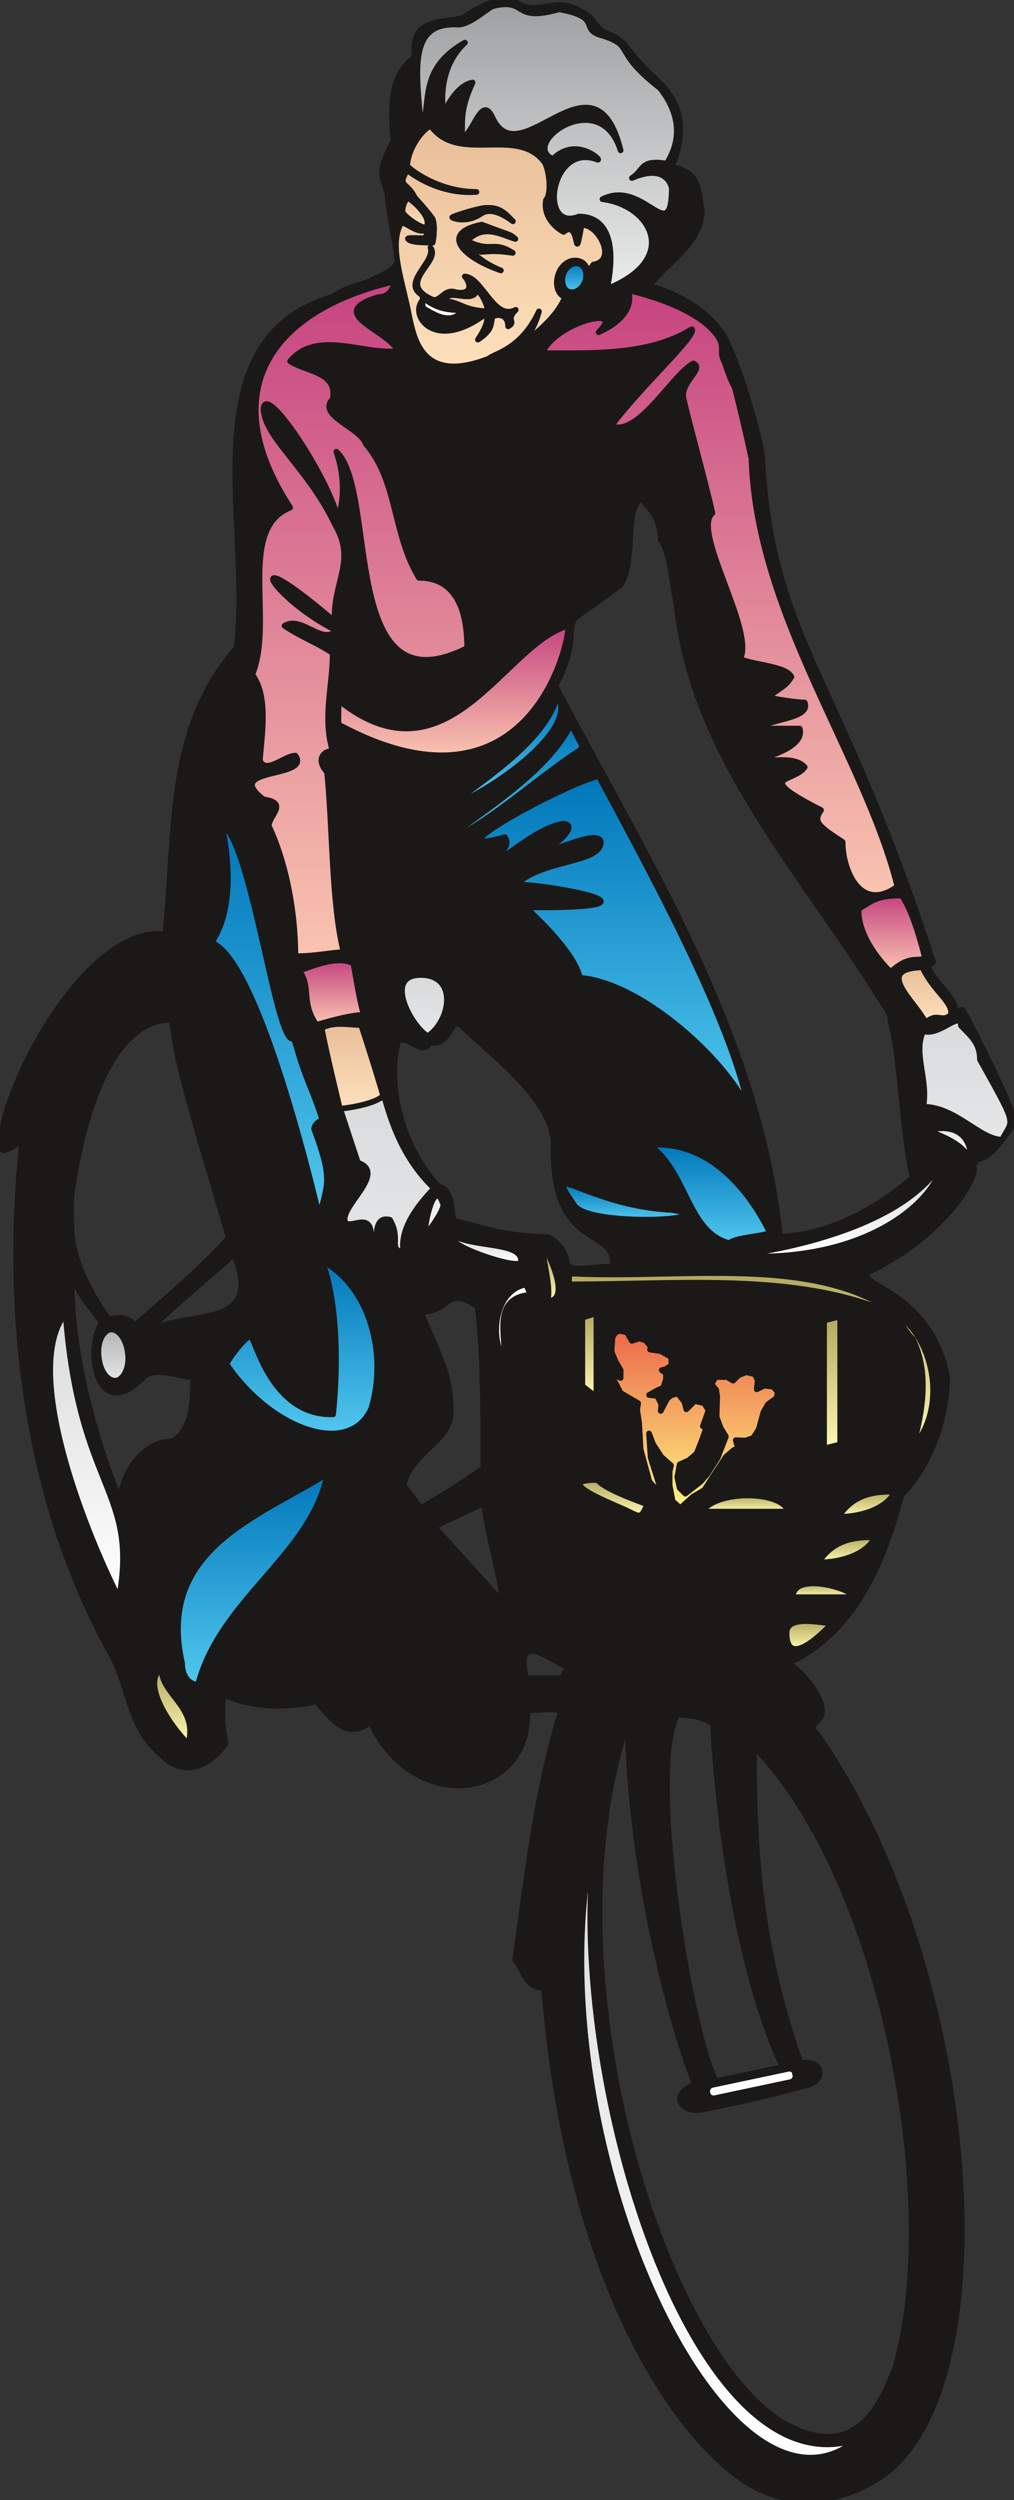 <svg xmlns="http://www.w3.org/2000/svg" xml:space="preserve" width="50.29mm" height="468.208" fill-rule="evenodd" stroke-linejoin="round" stroke-width="28.222" preserveAspectRatio="xMidYMid" version="1.2" viewBox="0 0 5029 12388"><rect x="0" y="0" width="5029" height="12388" fill="#333333" stroke="none"/><defs class="ClipPathGroup"><clipPath id="a" clipPathUnits="userSpaceOnUse"><path d="M0 0h5029v12388H0z"/></clipPath></defs><g class="SlideGroup"><g class="Slide" clip-path="url(#a)"><g class="Page"><g class="com.sun.star.drawing.ClosedBezierShape"><path fill="none" d="M-1-3h5033v12394H-1z" class="BoundingBox"/><defs><linearGradient id="b" x1="2515" x2="2515" y1="12388" y2="-3" gradientUnits="userSpaceOnUse"><stop offset="0" style="stop-color:#1b1918"/><stop offset="1" style="stop-color:#1b1918"/></linearGradient></defs><path d="m1119 8639-6-37-5-35-3-33-2-32v-29l1-27 2-26 3-23 31 13 32 11 32 9 32 8 64 10 62 4 59-1 56-5 49-7 43-9 33 39 32 35 16 15 16 13 15 12 16 9 16 7 16 5 8 2h26l9-2 9-2 18-7 19-10 20-14 43 80 50 68 57 56 60 44 64 33 66 22 33 6 33 4 33 1 32-1 32-5 31-6 29-10 29-12 27-15 26-17 24-20 22-22 20-25 18-27 15-30 13-32 10-34 7-37 4-39v-41l24 1h20l33-3 18-1 19-1 24 1 30 3-37 128-32 128-55 269-105 713 7 9 7 9 12 22 11 22 13 22 7 11 8 10 9 9 11 8 12 7 13 5 16 4 17 2 64 521 96 453 119 387 136 326 72 140 73 126 73 112 73 98 71 85 69 72 65 59 61 47 37 24 38 22 39 19 40 16 42 13 43 9 44 6 45 3 46-1 46-5 48-9 48-14 49-17 49-23 50-26 50-32 58-50 53-59 49-67 43-75 73-172 54-199 36-221 18-240v-255l-16-266-34-273-49-277-66-276-81-272-96-265-111-252-126-237-140-218-9-9-4-4-2-3-1-2-1-1-1-2v-2l-1-1v-2l1-2v-2l1-2 1-2 2-4 4-6 4-5 29-33 2-8 2-7 1-8v-9l-2-17-5-18-7-18-8-19-11-19-12-18-27-37-31-34-31-30-31-24 62-33 58-37 53-41 49-45 45-48 41-52 37-53 34-56 60-116 48-119 40-119 32-114 25-26 23-28 23-31 21-32 39-69 32-75 27-79 20-81 12-82 3-41 1-41-18-75-25-67-29-58-33-52-35-44-37-38-38-32-36-28-119-75-17-13-6-6-4-6-2-3v-3l-1-3 1-3 1-3 1-3 5-6 67-34 63-37 59-38 54-40 49-40 45-41 40-40 35-40 31-38 26-36 21-33 16-31 11-27 6-22 2-10v-8l-1-7-1-3-2-3 8-12 7-9 3-3 3-3 3-2 4-2 30-13 10-6 12-8 14-13 16-16 40-49 53-75 1-3v-3l-1-7-5-20-22-60-74-166-140-279h-4l-1-1-1-1-1-1v-2l-1-1-4-14v-2l-1-1h-1v-1h-3l-1 1-2 1-1 1-2 2-5 6-13 20-10-46-2-4-2-5-2-5-3-6-8-14-13-19-78-96-8-12-7-11-4-11-2-5-1-5v-4l1-4 1-4 2-4 3-3 4-3 4-3 6-2-170-489-155-388-257-576-99-237-79-237-31-125-25-135-32-309-2-20-4-28-18-78-57-202-35-105-36-94-18-39-16-34-16-25-7-10-7-7-15-20-17-19-18-18-20-18-43-32-46-30-48-25-48-22-47-17-44-13 174-179 19-22 17-22 15-23 12-24 11-24 8-26 4-27 2-29-12-79-4-17-4-16-6-15-6-14-8-13-9-11-11-11-13-10-16-8-17-8-21-6-23-5 17-41 13-42 9-42 3-21 1-20 1-21-1-20-2-19-2-20-5-18-5-18-6-17-8-16-24-42-12-17-10-14-22-24-24-23-27-25-34-34-43-48-53-65-14-14-13-10-12-9-10-6-10-5-8-3-17-7-8-3-9-5-8-5-10-8-10-10-11-12-27-35-31-22-28-17-27-11-25-8-23-4-23-1-21 1-20 3-40 6-19 3-20 1-20-1-20-3-22-7-22-11-6-5-6-4-7-3-7-3-7-2-8-1-17-1-17 1-19 4-19 4-19 7-39 16-37 19-34 20-28 19-21 5-22 4-45 6-43 8-21 5-19 6-18 9-8 5-7 6-7 7-7 7-6 8-5 9-4 10-4 11-3 12-2 13-1 29 2 35-17 14-15 14-15 16-12 17-12 18-10 19-9 22-7 23-6 25-4 27-4 30-1 32 1 72 6 85-27 56-18 43-5 17-4 16-2 14-1 13 1 12 2 13 3 12 4 14 22 70 1-1v-5l-1-5-1-4v-2l-1-1v-1h-2v2l-1 3v3l1 12 2 17 7 57 41 230v5l-1 5-1 5-1 4-2 5-3 4-5 9-7 7-9 8-9 6-9 7-22 12-22 11-44 21-20 8-20 7-44 13-24 9-25 10-26 14-29 18-64 22-59 26-53 29-48 34-42 36-38 40-34 43-29 45-25 48-21 51-33 108-21 115-12 122-2 256 10 264 8 259-4 124-10 119-60 75-52 78-44 80-38 81-30 83-26 85-36 175-23 181-15 188-29 393-32-3-32 2-33 5-33 8-32 12-33 16-65 39-65 51-63 59-61 68-58 74-55 79-51 82-90 170-37 84-31 83-24 78-18 74-5 31-2 23v9l2 8 2 6 2 4 2 2 1 1 2 2 2 1 4 1h5l4-1 6-2 11-4 44-25 4-2 4-2h9l1 1 1 1 1 1v1l1 2v5l-23 328-3 330 18 329 42 327 66 321 91 313 117 302 145 290 27 61 22 63 42 126 24 62 15 30 16 30 19 28 21 28 24 26 28 26 25 22 24 18 25 12 24 8 24 3h23l22-3 22-7 20-9 20-11 19-12 17-14 16-15 15-16 13-16 11-15Zm2750-2510 47-4 47-7 90-19 86-28 83-35 81-42 77-47 74-53 72-57-18-95-14-100-23-206-22-200-14-92-18-84v-15l-1-4v-5l-2-4-1-4-2-5-7-12-9-16-31-47-625-936-136-239-113-247-47-127-38-131-29-134-20-138-9-42-7-43-13-87-8-41-11-40-6-19-7-18-9-16-9-16v-15l-1-14-2-13-3-13-3-13-3-12-5-12-5-12-6-11-6-11-14-22-17-20-19-20v-26l-9 5-9 7-7 8-7 9-6 9-5 11-8 23-6 26-5 28-5 62-3 66-7 65-5 32-8 31-10 28-14 27-201 145-11 8-9 8-6 6-6 7-4 7-3 8-2 8-2 10-10 104-8 37-13 43-21 50-29 60 350 646 337 660 148 341 124 349 96 361 35 185 25 189Zm-831 147 1-18v-16l-3-15-4-13-5-12-7-11-9-10-9-10-23-17-25-17-56-37-29-24-28-29-27-35-23-44-19-53-15-65-9-77-2-91v-22l-2-21-10-43-15-43-22-42-26-43-30-41-69-80-282-264-5-5-5-3-4-2-5-1h-4l-4 1-3 1-4 3-3 3-4 3-7 9-14 22-8 11-8 11-10 11-5 4-6 4-6 4-6 3-7 3-7 1-8 1h-9l-8-1-10-2-2 7-3 6-4 4-4 4-4 3-4 1-5 1h-10l-6-1-11-4-12-5-12-6-24-12-12-6-11-4-5-1h-10l-4 1-4 1-4 3-3 3-3 5-9 41-5 44-3 44v46l3 47 6 47 9 48 11 48 14 47 17 47 20 47 23 45 25 44 28 42 31 41 33 38 7 2 6 2 6 3 5 4 5 4 5 4 4 5 4 5 6 11 5 12 4 13 3 13 4 27 3 26 4 22 2 9 2 4 1 4 12 2 15 3 37 9 100 27 63 14 71 12 79 9 86 3 19 10 16 11 13 12 11 11 10 12 7 12 6 11 5 12 3 10 3 10 4 17 2 7 1 6 1 2 2 2 1 1 1 1 10 4 10 2 10 2 11 2h23l25-2 58-5 34-2 37-1ZM667 6568l209-182 142-132 64-64 53-58-215-744-26-103-19-86-12-75-10-72-32 2-30 5-29 9-28 11-27 15-25 17-48 42-43 51-38 58-35 63-30 68-51 141-37 141-26 126-17 102-2 10-1 13-1 29-1 65 3 86 4 39 8 39 10 39 12 38 30 73 33 66 33 56 28 44 27 38 4-1 10-3 16-3 9-1h20l10 2 11 2 10 3 11 5 9 7 9 8 8 11Zm-310-134 9 122 17 127 24 132 30 131 35 131 38 126 42 119 44 110 4-28 6-28 8-27 10-26 11-25 13-24 15-22 17-21 17-20 19-17 21-15 21-13 23-10 23-8 24-5 25-1 18-11 16-14 14-15 12-17 10-18 9-20 7-21 5-21 8-42 4-42 1-73 8-9 3-3 3-3 1-3 1-1v-4h-1l-1-1h-1l-2-1h-3l-5-1h-29l-6-1-9-1-23-6-29-6-32-6-17-2-17-1-16-1-16 2-15 2-14 5-7 3-6 3-6 4-5 5-42 38-19 14-19 11-17 8-17 5-15 2h-15l-13-3-13-5-11-7-11-8-10-11-8-12-8-14-7-14-10-33-7-35-4-38 1-37 4-37 8-35 12-32 7-13 8-13-34-44-30-43-24-42-21-39-28-69-17-48-4-14-1-4-1-2v-1 4l1 12 9 171Zm803-219-86 76-117 101-126 112-113 108 16-12 17-10 38-17 43-13 45-11 94-16 46-9 44-11 40-13 18-9 17-9 15-12 13-12 11-14 9-16 7-19 4-20 2-22-1-25-4-28-7-30-25-69Zm1237 1060-3-421-9-194-16-186-28-18-24-12-20-8-9-3-9-1-8-1-7 1-7 1-7 1-6 2-6 3-12 7-24 17-13 9-15 8-17 8-20 6-23 4-27 2 93 217 21 59 17 60 7 30 5 30 3 30 1 31 3 33-1 15-2 15-3 13-4 13-10 25-14 23-17 21-39 41-43 41-21 22-20 23-19 25-17 27-15 30-11 34 86 115 111-66 101-64 98-68Zm5 172-249 117 323 356 2 2 2 1 2 1h3l1-1 1-2 1-2v-14l-2-22-11-62-17-79-37-170-14-73-3-29-2-23Zm207 869h185v-10l1-2v-3l1-2v-2l2-3 1-2 2-3 5-6 16-18-86-47-43-22-19-8-19-5-8-2h-16l-6 2-7 2-5 4-5 5-3 7-3 8-2 10-2 12v13l3 32 8 40Zm749 180-13 30-10 35-16 85-9 101-2 117 12 263 30 286 43 284 51 260 54 212 26 81 25 61 74-14 84-18 174-37-79-197-67-214-57-225-45-229-37-228-27-219-33-388-8-7-9-5-9-6-11-5-12-4-12-4-25-6-25-4-25-3-23-2h-19Zm-244 36-67 240-45 254-24 263-4 269 15 272 31 272 46 267 61 260 72 249 83 235 93 217 100 195 106 171 111 142 57 60 57 51 58 43 58 33 60 26 56 16 51 7h24l23-2 21-3 21-5 20-7 19-8 35-21 32-26 28-29 26-33 23-36 20-36 35-76 27-71 37-158 25-174 14-188 2-199-28-422-71-437-113-431-71-207-81-198-91-187-100-173-109-156-118-137 6 361 11 185 19 190 28 196 41 203 55 211 71 222 22-2 20 2 8 1 8 2 7 3 6 3 5 3 5 4 4 4 4 5 3 4 2 5 1 5 1 5v6l-1 5-1 5-2 5-3 6-3 5-3 5-5 5-5 4-5 4-6 4-7 4-15 6-17 4-500 117-21 3-20 1-18-2-16-4-7-3-7-3-6-3-6-4-5-4-4-5-3-5-3-5-2-5-2-5v-12l1-6 2-6 3-5 3-6 5-6 5-6 7-6 7-5 19-11 22-9-54-151-56-185-55-211-52-233-45-247-36-256-25-259-10-255Z" style="fill:url(#b)"/><path fill="none" stroke="#1B1918" d="M1119 8639c-20-100-20-183-10-242 165 76 356 59 460 33 91 109 160 186 269 102 206 460 791 394 778-59 71 5 79-10 168 0-107 348-147 640-229 1238 41 44 44 135 143 140 122 1483 660 2207 972 2426 191 137 445 167 714-15 645-481 447-2571-335-3674-28-26-28-26 23-82 28-78-81-210-160-266 345-160 480-536 559-833 134-132 226-369 226-585-82-426-458-452-392-518 371-175 554-475 521-528 43-76 43 30 203-211 13-46-203-465-241-538-18 5 0-61-41 7-15-48 0-40-40-99-38-56-145-145-79-167-475-1458-795-1585-848-2496 0-81-145-579-216-642-76-107-234-186-346-214 115-134 262-218 262-376-18-116-18-188-150-213 51-107 59-231 15-315-71-132-91-89-249-292-81-81-88-18-167-132-170-134-239 0-361-71-59-55-204 23-270 71-112 30-264-3-241 195-94 72-130 171-105 414-86 171-58 160-25 280 8-5-36-125 46 305 0 56-82 81-135 109-53 25-109 25-188 79-719 213-399 1125-477 1741-346 398-300 881-353 1419-341-50-740 605-813 981-40 188 101 7 101 63-89 869 28 1788 453 2540 81 160 81 348 238 480 132 135 264 26 320-55Zm0 0Z"/><path fill="none" stroke="#1B1918" d="M3869 6129c254-15 469-135 657-292-55-244-55-567-109-777 0-31 0-31-53-112-399-640-932-1204-1008-1952-26-109-26-241-79-322 0-79-31-135-84-188v-26c-107 54-33 302-114 437-221 168-234 150-244 207-10 58 10 122-81 294 452 859 1008 1715 1115 2731Zm0 0Zm-831 147c25-203-302-68-292-594 8-229-321-465-456-599-56-54-56 109-160 81-25 81-129-54-157 0-54 216 18 518 203 716 76 18 58 135 76 170 59 5 224 79 463 79 107 53 89 140 105 147 50 23 114 0 218 0Zm0 0ZM667 6568c56-48 346-292 468-436-221-740-260-884-282-1080-346 0-463 625-496 851-10 51-2 193-2 203 12 208 185 432 185 432s87-31 127 30Zm0 0Z"/><path fill="none" stroke="#1B1918" d="M357 6434c13 315 120 719 239 998 15-150 122-290 257-290 104-53 104-213 104-294 25-26 25-26-26-26-28 0-165-53-218 0-234 242-297-142-206-269-198-231-162-490-150-119Zm0 0Z"/><path fill="none" stroke="#1B1918" d="M1160 6215c-84 79-310 262-442 397 157-135 610 5 442-397Zm0 0Zm1237 1060c0-295 0-559-28-801-160-109-127 26-282 26 51 134 147 294 147 457 28 185-183 213-233 401l86 115s191-110 310-198Zm0 0Zm5 172-249 117 323 356c51 53-74-369-74-473Zm0 0Zm207 869h185c0-20 0-20 28-51-107-51-267-185-213 51Zm0 0Zm749 180c-147 287 61 1553 191 1815 88-15 221-46 332-69-228-495-320-1245-345-1700-38-36-132-46-178-46Zm0 0Z"/><path fill="none" stroke="#1B1918" d="M3114 8532c-424 1240 188 3189 808 3493 335 165 455-124 521-304 228-793-51-2391-704-3067 0 477 18 963 231 1568 127-15 120 96 23 112-185 50-277 71-500 117-117 25-178-74-46-122-140-353-328-1127-333-1797Z"/></g><g class="com.sun.star.drawing.ClosedBezierShape"><path fill="none" d="M2069 20h1290v1413H2069z" class="BoundingBox"/><defs><linearGradient id="c" x1="2713" x2="2713" y1="1431" y2="21" gradientUnits="userSpaceOnUse"><stop offset="0" style="stop-color:#eaebeb"/><stop offset="1" style="stop-color:#9ea0a2"/></linearGradient></defs><path d="m2871 1073 24 1 22 4 20 7 10 5 9 5 8 6 8 7 14 15 13 18 10 21 8 24 6 27 4 29 2 32-1 35-3 38-14 84 63-29 51-31 41-33 16-17 14-17 12-18 9-17 7-18 5-17 3-18v-17l-1-17-3-17-5-17-6-16-9-15-9-15-12-15-12-14-30-25-33-22-38-18-42-13-44-8 20-9 18-6 19-3 18-2 18 1 17 2 32 8 31 12 28 15 50 31 22 12 9 4 9 3 9 2h7l4-1 3-1 4-2 3-2 5-7 5-9 4-11 4-15 4-40 1-54 1 18v1l-1-3-2-6-3-9-5-11-7-11-5-6-5-5-6-6-6-4-8-5-8-4-10-3-10-2-11-2h-13l-28 3-33 8-38 14 11-7 9-8 7-8 7-8 13-14 6-7 7-7 7-5 9-5 10-4 13-2 14-1h17l20 1 23 4 12-21 14-30 7-18 6-20 6-21 3-24 2-25-1-26-4-28-7-30-11-31-15-32-20-33-25-35-74-63-27-26-22-23-16-20-13-18-19-30-14-23-9-10-10-9-12-10-17-8-21-10-27-9-21-6-16-7-6-4-6-3-4-4-4-4-3-4-3-4-4-9-7-18-5-9-3-4-4-5-4-5-5-4-14-9-19-9-24-8-31-8-38-8-40 10-34 7-29 3h-23l-19-3-16-4-14-6-12-6-22-13-13-6-14-4-18-3h-20l-25 3-31 7-7 4-9 5-18 13-42 30-23 14-23 12-12 5-12 4-11 3-12 1h-43l-20 2-18 4-16 5-15 6-13 7-13 9-11 10-10 11-8 12-8 14-12 29-8 34-5 37-3 41 2 91 18 209 9-25 6-26 8-54 7-55 4-27 6-28 8-28 10-28 14-28 18-28 23-27 28-27 34-26 41-25-26 27-21 28-18 29-15 30-11 30-8 29-6 29-4 27-2 25-1 24 2 39 3 26 1 10 3-6 7-16 13-23 16-27 10-14 11-14 12-13 13-12 13-10 15-9 15-7 8-2 8-2-22 53-15 45-9 38-4 34-2 29v28l-1 26-2 26 6-3 6-5 11-10 10-13 10-15 37-62 9-13 9-10 4-4 4-4 5-2 4-1 5-1 4 1 5 3 5 3 4 5 5 7 10 18 14 25 14 20 16 16 17 10 18 7 19 3h20l21-4 21-5 22-8 45-20 93-49 47-21 46-16 23-5 22-2 22 1 21 4 20 9 20 12 18 17 18 22 16 28 16 33 27 86-10-29-12-25-14-22-15-19-16-16-17-13-17-10-18-7-19-6-19-3h-19l-20 1-19 3-19 4-35 13-33 18-29 22-12 11-10 12-9 13-7 12-4 12-3 12v12l2 11 5 11 8 10 11 8 14 8 22-19 22-14 11-5 11-4 22-6 21-1 20 1 19 4 17 5 16 7 13 7 12 8 9 7 6 6 2 3 1 2 1 1v1h-4l-21-7-21-4-19-1-18 1-18 4-16 6-15 8-13 10-13 12-12 13-10 14-9 15-15 32-10 34-4 35-1 16 1 16 3 16 3 14 5 13 7 12 8 11 9 8 11 7 12 4 14 2h15l17-3 18-6Z" style="fill:url(#c)"/><path fill="none" stroke="#1B1918" d="M2871 1073c132 0 189 119 140 358 367-147 219-414-23-444 209-105 346 259 344-72 0 82 20-127-198-33 61-38 40-94 173-71 25-45 114-186-33-374-240-186-122-206-281-259-129-31 5-92-221-132-236 68-152-60-330-15-38 20-108 88-169 91-250-15-210 223-183 521 54-132-20-298 216-432-150 140-106 353-106 353s56-140 144-155c-71 152-45 208-55 279 63-30 99-221 153-106 137 300 505-366 636 163-103-326-504-31-336 43 117-117 249 13 221 3-234-90-295 363-92 282Z"/></g><g class="com.sun.star.drawing.ClosedBezierShape"><path fill="none" d="M1249 1393h1070v3347H1249z" class="BoundingBox"/><defs><linearGradient id="d" x1="1783" x2="1783" y1="4738" y2="1394" gradientUnits="userSpaceOnUse"><stop offset="0" style="stop-color:#f9c4b0"/><stop offset="1" style="stop-color:#c64380"/></linearGradient></defs><path d="m1465 4738 39-1 36-2 64-7 55-7 24-2 21-1-20-97-14-108-19-232-13-238-16-218-9-10-7-11-5-9-4-10-2-9-1-4v-5l1-4v-4l1-3 1-4 2-3 2-4 2-3 2-3 3-3 2-2 7-5 7-3 8-3 9-1 9-1-8-30-6-31-5-30-2-30-1-61 3-60 12-121 5-61 2-61-29-19-30-17-58-30-60-32-31-17-31-20 8-4 8-4 8-2 9-1h16l17 3 17 5 17 7 34 16 34 15 16 6 16 3 8 1h7l8-1 7-2 7-3 7-4 7-6 6-6-56-30-54-33-49-34-44-35-37-32-31-30-24-26-8-11-6-10-4-7-1-4v-5h1v-1l1-1h1l3-1h3l3 1 10 3 29 15 42 27 56 41 157 128v-36l2-34 4-33 6-30 26-114 5-27 3-27 1-28-2-28-5-30-9-30-13-32-18-34-52-98-57-87-114-149-49-64-41-59-16-29-12-27-8-27-2-14-2-13 1-12 2-4 1-4 2-3 3-2 3-1 3-1 3 1h4l9 4 10 7 11 9 24 25 28 33 62 84 64 101 59 108 49 104 18 47 13 43 3-6 5-19 7-29 6-40 3-48-1-27-2-29-4-31-5-32-9-34-11-35 19 20 16 26 14 30 13 34 21 78 17 89 64 402 23 93 31 85 19 37 21 34 23 30 27 26 29 20 33 15 36 9 40 3 45-3 48-11 53-18 57-26-1-53-6-57-5-29-7-29-9-28-11-27-14-26-17-24-19-21-23-18-26-15-29-11-34-8-38-2-23-41-19-42-32-86-47-174-24-86-29-83-17-40-21-39-24-37-28-36-3-8-4-7-5-7-6-8-14-14-16-14-74-53-17-13-15-13-12-13-5-7-4-7-3-7-2-7-1-7v-7l2-7 4-7 5-7 6-8 3-24v-11l-1-10-2-9-3-9-3-8-4-8-5-7-6-7-12-12-15-10-17-10-36-16-39-14-37-15-18-9-16-9 13-14 13-13 14-11 14-9 15-8 16-7 32-10 33-6 35-2h35l36 3 145 21 70 7 33 1 31-3-6-10-7-10-17-19-22-19-24-18-49-35-45-33-17-16-7-7-5-8-4-8-2-8v-7l1-4 1-4 4-8 6-7 9-8 12-7 31-16 44-15h5l6-1h5l6-2 6-1 5-3 6-3 6-4 6-4 5-5 5-7 5-7 5-9 4-9 4-11 3-12-105 28-99 33-91 40-85 45-75 50-67 57-56 62-46 68-34 73-13 39-10 40-6 41-3 43 4 90 18 95 34 100 49 106 65 111-23 11-21 13-19 15-16 16-15 18-12 20-11 21-8 23-14 49-8 53-4 57-1 59 3 247-3 61-7 58-11 55-18 52 14 21 12 24 9 24 7 26 5 27 3 28 3 57-2 58-4 57-9 104 3 6 4 5 3 4 4 4 5 2 4 2 5 2h16l11-3 12-4 13-5 50-24 13-6 11-4 12-3 5-1h5l6 10 3 9 1 5v4l-1 4-1 3-2 4-2 3-6 7-8 5-10 5-23 9-27 8-58 15-27 8-25 9-10 5-9 5-7 6-5 7-2 4-1 4-1 4v4l1 4 1 5 4 10 8 11 11 12 32 28 21 4 17 5 6 2 6 3 4 3 4 4 3 3 2 4 1 4v12l-2 4-1 5-4 9-5 10-12 20-5 10-5 10-3 10v5l-1 5 28 65 26 71 22 76 20 81 15 85 12 87 7 90 2 90Z" style="fill:url(#d)"/><path fill="none" stroke="#1B1918" d="M1465 4738c106 0 185-20 239-20-61-244-54-625-82-893-53-56-23-104 28-104-51-162 0-322 0-485-79-53-155-79-239-135 84-53 188 99 257 23-310-152-512-475-8-45-10-199 110-298 0-483-132-277-345-425-353-567 3-143 315 326 369 539 0 0 58-140-8-330 209 190 10 1295 649 973 0-132-26-348-239-348-132-216-104-478-264-664-28-82-243-140-164-221 26-135-129-135-211-188 132-160 372-28 535-51-54-109-367-185-97-267 26 0 66-10 82-78-576 132-915 515-520 1121-265 106-78 564-188 828 82 109 46 302 38 426 31 69 122-25 176-25 81 114-370 56-158 217 127 18 26 79 26 132 78 163 132 404 132 645Z"/></g><g class="com.sun.star.drawing.ClosedBezierShape"><path fill="none" d="M2689 1437h1764v3000H2689z" class="BoundingBox"/><defs><linearGradient id="e" x1="3570" x2="3570" y1="4434" y2="1437" gradientUnits="userSpaceOnUse"><stop offset="0" style="stop-color:#f9c4b0"/><stop offset="1" style="stop-color:#c64380"/></linearGradient></defs><path d="m3533 2542-9 10-6 12-4 14-2 16v17l1 20 8 43 13 48 16 52 41 111 41 113 34 107 11 48 5 44v20l-1 17-4 17-6 14 13 5 15 5 35 9 78 17 38 9 18 5 16 7 14 6 11 8 5 4 5 4 3 5 3 5-9 14-9 11-4 5-5 5-11 9-14 10-17 12-48 33h-3v1h1l4 2 7 1 52 10 67 10 31 3 24 1 2 7 1 7v6l-1 6-3 5-3 5-4 5-5 5-6 4-7 4-15 8-17 6-20 7-85 23-41 14-18 8-17 9h214l2 8 1 7-1 8-1 7-2 7-3 7-3 6-5 7-11 12-13 12-16 11-18 11-40 18-43 17-44 13-42 12 152-7h17l16 2 16 2 14 3 14 5 13 6 11 7 11 10-5 7-7 6-6 6-8 5-16 10-16 8-30 14-12 7-4 3-4 4-2 4-1 3-1 2v2l1 3 2 5 3 6 6 7 16 15 26 18 35 22 104 56-6 10-6 10-3 8-1 5-1 4-1 4v4l1 4 1 4 1 4 2 4 5 8 6 9 9 9 11 9 13 11 33 23 43 28 1 27 3 27 5 29 7 28 10 28 11 26 14 25 15 22 18 19 10 8 10 7 11 6 11 5 12 3 13 2 13 1 14-1 14-2 15-4 15-6 16-8 34-21-35-123-42-124-102-251-235-516-113-266-97-273-38-139-30-141-22-142-10-145-81-348-15-32-11-24-11-30-17-48-5-9-3-9-2-8-1-8-1-7v-29l-1-8-1-8-2-8-4-10-4-9-7-11-8-11-24-27-28-26-32-24-34-21-36-20-36-18-73-30-68-23-56-16-52-13 1 1 1 4 2 6 2 9 1 10 1 12-1 13-3 15-6 15-8 17-11 17-16 18-19 18-24 18-30 18-35 17 21-24 7-10 4-8 1-4 1-4v-3l-1-3-1-3-2-2-2-2-2-2-7-2-8-2-9-1-11 1-26 4-28 8-32 11-32 14-32 17-32 20-28 22-25 24-11 12-10 14-8 13-6 14h188l97-3 97-7 95-13 93-22 45-14 43-17 43-20 40-23 1 1 1 2v5l-1 6-4 7-11 17-16 22-47 55-60 65-138 150-67 77-57 73 13 4 13 2h13l13-1 13-4 14-5 27-14 27-19 28-23 54-54 104-117 46-48 22-18 10-7 10-6 5 2 3 3 3 3 2 3 1 3 1 3v4l-1 3-1 4-1 4-5 9-13 19-15 21-7 12-8 12-6 13-5 13-3 14-1 15v4l1 6 4 18 14 56 43 167 49 187 34 143Z" style="fill:url(#e)"/><path fill="none" stroke="#1B1918" d="M3533 2542c-104 92 212 581 138 723 63 30 229 35 254 89-25 40-38 45-117 99-28 0 130 28 183 28 30 78-157 78-239 129h214c25 84-132 135-239 163 107 0 211-28 264 28-53 78-262 38 81 213-38 56-20 76 107 158 0 137 86 355 272 221-165-653-699-1344-724-2120-28-132-56-244-81-348-26-53-26-53-54-134-29-51 10-72-39-135-117-152-439-218-439-218s58 116-145 208c145-142-221-46-279 104 241 0 530 13 741-119 31 27-264 294-399 480 135 55 303-257 407-310 53 25-51 81-51 160 0 28 117 447 145 581Z"/></g><g class="com.sun.star.drawing.ClosedBezierShape"><path fill="none" d="M1677 3100h1145v645H1677z" class="BoundingBox"/><defs><linearGradient id="f" x1="2249" x2="2249" y1="3741" y2="3100" gradientUnits="userSpaceOnUse"><stop offset="0" style="stop-color:#f9c4b0"/><stop offset="1" style="stop-color:#c64380"/></linearGradient></defs><path d="m2820 3101-30 9-29 13-58 34-59 45-59 51-121 115-128 111-68 48-71 40-37 15-38 13-39 9-40 5h-41l-42-3-44-9-44-14-46-19-48-25-99-69-1 78v19l1 23 159 75 145 49 131 24 60 4 57-1 54-5 50-10 48-14 45-18 41-21 39-24 70-55 60-63 50-69 41-70 32-70 25-67 18-61 11-52 5-41Z" style="fill:url(#f)"/><path fill="none" stroke="#1B1918" d="M2820 3101c-315 78-595 808-1141 369 0 86-2 81 0 120 890 479 1128-306 1141-489Z"/></g><g class="com.sun.star.drawing.ClosedBezierShape"><path fill="none" d="M2234 3446h551v545h-551z" class="BoundingBox"/><defs><linearGradient id="g" x1="2509" x2="2509" y1="3989" y2="3447" gradientUnits="userSpaceOnUse"><stop offset="0" style="stop-color:#51c7ee"/><stop offset="1" style="stop-color:#0076ba"/></linearGradient></defs><path d="m2764 3447-13 40-18 39-22 39-27 37-29 37-33 36-72 70-79 66-81 63-155 115 29-9 37-15 91-48 102-65 102-78 48-42 42-43 37-44 30-43 11-21 9-21 6-20 3-20 1-19-3-19-6-18-10-17Z" style="fill:url(#g)"/><path fill="none" stroke="#1B1918" d="M2764 3447c-56 215-339 399-529 542 134-28 653-365 529-542Z"/></g><g class="com.sun.star.drawing.ClosedBezierShape"><path fill="none" d="M2161 3585h726v614h-726z" class="BoundingBox"/><defs><linearGradient id="h" x1="2523" x2="2523" y1="4196" y2="3585" gradientUnits="userSpaceOnUse"><stop offset="0" style="stop-color:#51c7ee"/><stop offset="1" style="stop-color:#0076ba"/></linearGradient></defs><path d="m2832 3586-24 46-29 45-35 44-38 44-88 85-97 81-359 266 98-48 95-55 92-62 90-65 172-131 82-61 81-55 5-4 3-4 2-2 1-2 1-2 1-2v-9l-1-5-3-5-49-99Z" style="fill:url(#h)"/><path fill="none" stroke="#1B1918" d="M2832 3586c-110 244-495 471-670 611 265-114 498-341 710-477 28-25 10-25-40-134Z"/></g><g class="com.sun.star.drawing.ClosedBezierShape"><path fill="none" d="M2290 3845h1429v1670H2290z" class="BoundingBox"/><defs><linearGradient id="i" x1="3004" x2="3004" y1="5512" y2="3845" gradientUnits="userSpaceOnUse"><stop offset="0" style="stop-color:#51c7ee"/><stop offset="1" style="stop-color:#0076ba"/></linearGradient></defs><path d="m2621 4242 17-2 21-4 50-15 116-40 55-18 25-6 23-4 19-1 9 1 7 1 6 3 5 3 2 3 2 2 1 3 1 3-1 10-2 9-4 8-6 8-7 7-8 7-9 6-10 6-24 11-28 9-63 18-69 19-71 23-34 15-32 17-30 20-27 23 1-1h1l3-1 9-1 31 1 94 9 114 18 104 22 38 12 14 6 10 6 3 3 2 2 1 2v4l-2 2-3 3-11 4-17 5-24 3-71 6-244 4 48 47 40 40 45 47 44 53 41 55 17 28 14 27 12 27 7 25 61 9 63 17 64 25 65 31 65 37 64 42 124 95 114 104 97 108 41 54 35 51 28 49 20 46-21-91-28-99-75-212-95-226-108-232-420-807-32 8-44 16-111 48-127 63-123 67-96 60-33 25-11 10-7 9-2 4-1 3v4l1 1 2 2 4 2 11 1 17-2 23-3 63-16 4 7 3 7 1 7 1 7-1 7-2 7-3 6-4 7-5 6-5 7-13 12-16 13-18 12-82 52-39 27-18 14-16 15 26-7 27-12 29-15 30-17 127-89 66-46 66-42 33-17 32-15 31-12 31-7h9l8 2 6 2 2 1 2 2 1 2 2 1 1 3v2l1 2-1 3-1 5-2 6-3 6-10 14-12 14-16 15-18 15-20 14-20 14-21 12-21 10-20 8-18 5-9 2h-8Z" style="fill:url(#i)"/><path fill="none" stroke="#1B1918" d="M2621 4242c82 0 341-140 359-71 0 109-290 83-425 216 25-26 908 116 53 109 25 25 240 217 268 349 317 25 753 434 841 668-88-468-536-1269-747-1667-135 22-874 416-466 302 51 78-135 132-213 213 134-28 337-251 498-279 107 0-86 160-168 160Z"/></g><g class="com.sun.star.drawing.ClosedBezierShape"><path fill="none" d="M4258 4436h332v382h-332z" class="BoundingBox"/><defs><linearGradient id="j" x1="4423" x2="4423" y1="4815" y2="4436" gradientUnits="userSpaceOnUse"><stop offset="0" style="stop-color:#f9c4b0"/><stop offset="1" style="stop-color:#c64380"/></linearGradient></defs><path d="m4473 4437-44 1-36 4-15 3-14 3-12 4-11 5-11 4-10 5-19 12-42 25v17l1 18 3 19 4 19 5 19 7 20 8 20 10 20 23 40 28 41 32 40 37 40 16-14 15-11 13-9 13-8 11-6 11-4 11-3 9-3 10-1 9-1 17-1 18-2 9-1 9-2-15-61-26-86-16-46-18-45-19-41-10-18-11-16Z" style="fill:url(#j)"/><path fill="none" stroke="#1B1918" d="M4473 4437c-133 0-150 30-214 66-6 91 53 209 158 313 87-79 120-53 171-66-13-56-59-232-115-313Z"/></g><g class="com.sun.star.drawing.ClosedBezierShape"><path fill="none" d="M1048 4067h575v1974h-575z" class="BoundingBox"/><defs><linearGradient id="k" x1="1335" x2="1335" y1="6038" y2="4067" gradientUnits="userSpaceOnUse"><stop offset="0" style="stop-color:#51c7ee"/><stop offset="1" style="stop-color:#0076ba"/></linearGradient></defs><path d="m1049 4671 23 12 23 18 24 24 23 30 47 75 47 92 90 220 83 246 127 450 50 201 11-56 10-46 9-40 3-19 2-20v-21l-1-24-4-26-6-29-20-71-32-93v-5l1-2 1-3 2-4 2-5 4-4 3-3 4-4 4-3 7-5 7-4 4-2 2-1-36-103-32-81-33-90-40-131-4 2-4 1h-4l-4-3-4-3-4-5-9-13-18-42-18-57-82-338-45-193-49-180-25-77-25-65-27-50-13-18-14-14-8-17-2-3v-1h-1v2l1 5 3 17 10 60 12 86 6 104-1 56-5 57-10 57-15 56-21 53-29 50Z" style="fill:url(#k)"/><path fill="none" stroke="#1B1918" d="M1049 4671c244 87 537 1368 537 1368 26-170 77-165-28-445 0-28 41-45 41-45-53-166-81-189-141-405-83 66-203-936-349-1055-53-124 113 327-60 582Z"/></g><g class="com.sun.star.drawing.ClosedBezierShape"><path fill="none" d="M4457 4792h262v276h-262z" class="BoundingBox"/><defs><linearGradient id="l" x1="4587" x2="4587" y1="5065" y2="4792" gradientUnits="userSpaceOnUse"><stop offset="0" style="stop-color:#fee0bc"/><stop offset="1" style="stop-color:#e8be98"/></linearGradient></defs><path d="m4575 4793-41 3-31 6-12 5-10 5-8 5-6 7-5 6-3 8-1 8v8l2 9 2 9 9 20 119 174 12-9 10-6 10-5 9-2 8-2h14l7 1 12 2h13l4-1 3-1 8-3 8-5 8-7 1-6v-11l-1-6-1-6-2-6-6-11-7-12-9-13-21-26-49-61-24-36-11-20-11-21Z" style="fill:url(#l)"/><path fill="none" stroke="#1B1918" d="M4575 4793c-245 7-38 166 15 273 65-53 78 5 126-38 13-62-88-118-141-235Z"/></g><g class="com.sun.star.drawing.ClosedBezierShape"><path fill="none" d="M1993 4830h226v306h-226z" class="BoundingBox"/><defs><linearGradient id="m" x1="2105" x2="2105" y1="5133" y2="4830" gradientUnits="userSpaceOnUse"><stop offset="0" style="stop-color:#e5e6e7"/><stop offset="1" style="stop-color:#d9dadb"/></linearGradient></defs><path d="m2086 4831-16 1-15 2-13 4-12 4-9 6-8 7-7 9-5 9-3 9-3 11-1 11v12l3 25 7 26 10 27 13 26 14 26 16 23 17 22 17 18 16 15 8 6 7 4 20-16 19-18 16-21 13-24 12-24 8-25 5-26 2-25-2-25-2-11-3-12-4-10-5-11-7-9-7-9-8-8-10-7-11-7-12-5-13-4-14-3-16-2-17-1Z" style="fill:url(#m)"/><path fill="none" stroke="#1B1918" d="M2086 4831c-189 0-42 262 36 303 112-74 152-303-36-303Z"/></g><g class="com.sun.star.drawing.ClosedBezierShape"><path fill="none" d="M4560 5056h452v593h-452z" class="BoundingBox"/><defs><linearGradient id="n" x1="4785" x2="4785" y1="5647" y2="5057" gradientUnits="userSpaceOnUse"><stop offset="0" style="stop-color:#e5e6e7"/><stop offset="1" style="stop-color:#d9dadb"/></linearGradient></defs><path d="m4579 5484 30 2 29 5 28 8 27 10 26 13 26 13 49 30 47 30 44 26 22 11 22 8 21 5 10 1 10 1 33-58 4-11 2-6 1-6v-13l-2-14-5-18-9-21-27-57-107-193v-15l-2-13-2-13-3-11-4-11-4-11-6-10-6-10-14-18-16-18-37-38v-7l-1-5-1-5-2-3-2-2-1-1-2-1h-1l-4-1h-4l-4 1-5 1-11 5-26 13-29 15-15 7-16 6-16 5-16 3h-8l-8-1-7-1-8-2-8 20-6 22-3 21-1 22 1 23 1 23 7 47 7 49 6 49 2 24v25l-2 25-4 25Z" style="fill:url(#n)"/><path fill="none" stroke="#1B1918" d="M4579 5484c161 0 281 163 391 163 53-106 84-50-110-397 0-80-41-113-94-168 0-78-108 55-187 27-52 108 26 243 0 375Z"/></g><g class="com.sun.star.drawing.ClosedBezierShape"><path fill="none" d="M1594 5073h311v424h-311z" class="BoundingBox"/><defs><linearGradient id="o" x1="1749" x2="1749" y1="5494" y2="5073" gradientUnits="userSpaceOnUse"><stop offset="0" style="stop-color:#fee0bc"/><stop offset="1" style="stop-color:#e8be98"/></linearGradient></defs><path d="m1595 5095 91 400 21-1 24-2 30-5 34-6 37-10 18-7 18-7 18-8 17-10-112-360-98-5-26 1-13 1-13 2-12 3-12 3-11 5-11 6Z" style="fill:url(#o)"/><path fill="none" stroke="#1B1918" d="M1595 5095c27 138 91 400 91 400s128-2 217-56c-15-54-61-206-112-360-54 0-141-19-196 16Z"/></g><g class="com.sun.star.drawing.ClosedBezierShape"><path fill="none" d="M4613 5589h206v174h-206z" class="BoundingBox"/><defs><linearGradient id="p" x1="4715" x2="4715" y1="5760" y2="5589" gradientUnits="userSpaceOnUse"><stop offset="0" style="stop-color:#fff"/><stop offset="1" style="stop-color:#e5e6e7"/></linearGradient></defs><path d="m4653 5591-21 2-7 2-6 1-3 2-1 1h-1v2l1 1 1 1 2 3 5 2 11 6 35 15 42 21 23 13 21 15 20 17 18 20 7 10 7 11 6 12 4 13v-25l-1-14-2-14-4-15-4-15-6-15-8-14-9-13-11-12-14-11-15-9-19-7-20-5-24-2-27 1Z" style="fill:url(#p)"/><path fill="none" stroke="#1B1918" d="M4653 5591c-136 13 123 33 164 170 2-59-13-181-164-170Z"/></g><g class="com.sun.star.drawing.ClosedBezierShape"><path fill="none" d="M3220 5671h601v491h-601z" class="BoundingBox"/><defs><linearGradient id="q" x1="3520" x2="3520" y1="6160" y2="5672" gradientUnits="userSpaceOnUse"><stop offset="0" style="stop-color:#51c7ee"/><stop offset="1" style="stop-color:#0076ba"/></linearGradient></defs><path d="m3221 5674 33 27 29 30 26 32 24 35 41 74 37 74 38 71 21 33 23 30 26 26 29 23 16 10 17 8 18 7 19 6 3-3 3-2 8-4 10-5 12-3 28-7 31-5 61-10 26-6 10-3 9-3-44-82-53-81-30-39-32-38-35-36-36-33-39-30-40-27-43-24-45-19-47-14-49-10-52-4-53 2Z" style="fill:url(#q)"/><path fill="none" stroke="#1B1918" d="M3221 5674c188 132 186 432 397 486 25-28 161-33 201-51-106-217-308-462-598-435Z"/></g><g class="com.sun.star.drawing.ClosedBezierShape"><path fill="none" d="M2791 5864h614v182h-614z" class="BoundingBox"/><defs><linearGradient id="r" x1="3097" x2="3097" y1="6043" y2="5865" gradientUnits="userSpaceOnUse"><stop offset="0" style="stop-color:#51c7ee"/><stop offset="1" style="stop-color:#0076ba"/></linearGradient></defs><path d="m3331 5995-76-6-71-11-128-29-106-34-81-30-30-11-23-7-9-2h-7l-2 1h-2l-2 2-1 2-1 2v2l1 7 4 9 5 11 18 29 27 40 4 5 4 5 12 10 15 8 17 8 43 13 50 10 57 7 59 5 117 2 101-5 38-5 26-6 8-3 3-2 2-2v-4l-2-2-3-2-9-4-14-4-44-9Z" style="fill:url(#r)"/><path fill="none" stroke="#1B1918" d="M3331 5995c-418-20-653-266-484-25 66 115 781 72 484 25Z"/></g><g class="com.sun.star.drawing.ClosedBezierShape"><path fill="none" d="M2101 5923h99v213h-99z" class="BoundingBox"/><defs><linearGradient id="s" x1="2150" x2="2150" y1="6134" y2="5924" gradientUnits="userSpaceOnUse"><stop offset="0" style="stop-color:#fff"/><stop offset="1" style="stop-color:#e5e6e7"/></linearGradient></defs><path d="m2195 5959-8-18-4-7-4-4-4-4-2-1-1-1h-6l-2 1-4 2-4 3-3 5-4 5-7 14-7 16-6 19-6 20-9 44-6 42-2 19v17l-3 2-1 1v-1l1-1 3-5 6-8 38-54 21-32 10-16 8-15 5-14 2-6 2-6v-10l-1-2v-2l-1-1-1-2Z" style="fill:url(#s)"/><path fill="none" stroke="#1B1918" d="M2195 5959c-40-117-89 89-89 172-28 25 117-143 89-172Z"/></g><g fill="none" class="com.sun.star.drawing.ClosedBezierShape"><path d="M3509 6148h593v90h-593z" class="BoundingBox"/><path stroke="#1B1918" d="M3510 6236c215 0 402-83 590-83-163-24-375 55-590 83Z"/></g><g class="com.sun.star.drawing.ClosedBezierShape"><path fill="none" d="M2248 6128h338v136h-338z" class="BoundingBox"/><defs><linearGradient id="t" x1="2416" x2="2416" y1="6261" y2="6128" gradientUnits="userSpaceOnUse"><stop offset="0" style="stop-color:#fff"/><stop offset="1" style="stop-color:#d9dadb"/></linearGradient></defs><path d="m2263 6129-7 3-2 1-2 2-1 1-1 2-1 2v4l1 2 3 5 5 4 5 5 16 11 20 11 51 23 57 22 59 18 52 12 22 4 17 1h25l2-10v-9l-1-8-2-8-4-6-5-7-6-6-7-5-8-5-9-4-20-8-24-6-25-5-111-18-53-11-25-8-21-9Z" style="fill:url(#t)"/><path fill="none" stroke="#1B1918" d="M2263 6129c-81 25 214 133 294 133h25c28-108-212-80-319-133Z"/></g><g fill="none" class="com.sun.star.drawing.OpenBezierShape"><path d="M3860 6100h192v57h-192z" class="BoundingBox"/><path stroke="#1B1918" d="M3861 6155c51-54 162-26 189-54"/></g><g class="com.sun.star.drawing.ClosedBezierShape"><path fill="none" d="M2695 6198h77v251h-77z" class="BoundingBox"/><defs><linearGradient id="u" x1="2733" x2="2733" y1="6447" y2="6199" gradientUnits="userSpaceOnUse"><stop offset="0" style="stop-color:#fff8b2"/><stop offset="1" style="stop-color:#b2a95f"/></linearGradient></defs><path d="M2715 6447h10l8-2 8-3 7-3 5-4 5-5 4-6 3-7 2-7 2-8 1-17-1-18-3-20-5-20-6-21-14-39-14-34-12-26-5-4-3-3h-2l-2-1h-2l-1 1-1 1-1 1-1 1-1 4v16l2 16 7 38 7 45 7 46 1 22v21l-1 20-2 8-2 8Z" style="fill:url(#u)"/><path fill="none" stroke="#1B1918" d="M2715 6447c109 0 26-187 0-240-54-52 26 159 0 240Z"/></g><g class="com.sun.star.drawing.ClosedBezierShape"><path fill="none" d="M2821 6307h1809v883H2821z" class="BoundingBox"/><defs><linearGradient id="v" x1="3725" x2="3725" y1="7187" y2="6310" gradientUnits="userSpaceOnUse"><stop offset="0" style="stop-color:#fff8b2"/><stop offset="1" style="stop-color:#b2a95f"/></linearGradient></defs><path d="m2822 6364 789-6 190 10 185 20 180 34 87 24 86 28 19 1 17 4 15 5 14 8 13 8 12 11 12 11 10 12 19 26 19 27 18 26 10 11 10 11 14 30 11 31 9 32 7 32 5 32 3 33 1 67-6 68-11 70-15 71-18 71v14l1 1v1h1l1-1 1-2 2-2 4-9 13-30 23-36 19-38 14-38 11-40 7-41 4-41v-40l-4-41-6-40-10-39-12-38-14-36-18-34-19-33-22-29-24-27-78-59-84-49-89-40-93-32-98-24-102-17-213-20-895-1h-12l-2 1h-2l-1 1h-1l-1 1-1 1h-1v1l-1 2v1l-1 1-1 4v4l-1 5v31Z" style="fill:url(#v)"/><path fill="none" stroke="#1B1918" d="M2822 6364c533 0 1065-53 1517 110 104 0 132 107 188 161 79 160 53 346 0 537 0 25 0 25 23-28 134-187 81-456-51-591-399-345-1068-216-1652-242-25 0-25 0-25 53Z"/></g><g class="com.sun.star.drawing.ClosedBezierShape"><path fill="none" d="M1122 6247h751v858h-751z" class="BoundingBox"/><defs><linearGradient id="w" x1="1497" x2="1497" y1="7102" y2="6248" gradientUnits="userSpaceOnUse"><stop offset="0" style="stop-color:#51c7ee"/><stop offset="1" style="stop-color:#0076ba"/></linearGradient></defs><path d="m1598 6248 14 41 11 42 19 91 14 96 7 99 3 101-1 100-5 97-8 93-51-2-46-10-42-15-39-20-34-25-31-29-28-30-24-33-22-33-18-33-30-62-21-50-14-32v-5l-1-3-1-1-1-2v-1h-1l-2-1h-4l-3 1-3 1-8 5-10 8-10 9-10 11-22 26-21 28-19 26-13 23 43 58 46 54 49 49 51 44 53 39 53 32 53 27 52 20 51 14 50 6h46l22-3 22-5 20-7 19-9 18-11 17-13 15-15 14-18 13-19 11-22 13-50 10-52 5-53 2-53-2-53-6-53-10-52-13-51-17-49-21-47-25-45-28-42-33-39-35-35-40-31-43-27Z" style="fill:url(#w)"/><path fill="none" stroke="#1B1918" d="M1598 6248c77 210 79 521 54 760-282 8-372-320-400-374 0-54-102 72-129 125 219 323 609 465 718 221 81-264-3-603-243-732Z"/></g><g class="com.sun.star.drawing.ClosedBezierShape"><path fill="none" d="M2319 6336h142v60h-142z" class="BoundingBox"/><defs><linearGradient id="x" x1="2389" x2="2389" y1="6393" y2="6336" gradientUnits="userSpaceOnUse"><stop offset="0" style="stop-color:#fff"/><stop offset="1" style="stop-color:#fff"/></linearGradient></defs><path d="M2341 6337h-12l-4 1h-3l-1 1h-1v2h1l1 1 2 1 2 1 8 3 20 8 25 8 23 10 10 5 7 5 3 3 2 3 2 2v3h16l11-1 3-1 2-1h1v-3l-2-2-6-3-19-7-52-18-12-5-11-6-9-5-4-2-3-3Z" style="fill:url(#x)"/><path fill="none" stroke="#1B1918" d="M2341 6337c-78 0 85 28 85 57 101 0-57-29-85-57Z"/></g><g class="com.sun.star.drawing.ClosedBezierShape"><path fill="none" d="M2460 6364h170v380h-170z" class="BoundingBox"/><defs><linearGradient id="y" x1="2544" x2="2544" y1="6741" y2="6364" gradientUnits="userSpaceOnUse"><stop offset="0" style="stop-color:#fff"/><stop offset="1" style="stop-color:#fff"/></linearGradient></defs><path d="m2609 6365-15 3-13 5-13 5-12 7-12 7-10 9-10 9-9 10-16 23-13 25-11 27-7 29-5 29-2 30 1 30 3 29 6 28 8 26 11 24 14 22-2-52-4-52-3-50v-25l2-23 3-22 6-21 4-9 4-10 6-8 6-9 7-7 7-7 9-7 10-6 11-5 12-4 27-7h11l3-1h1l1-1h1v-1l1-1v-1l1-2-1-1v-1l-1-4-1-4-2-5-14-31Z" style="fill:url(#y)"/><path fill="none" stroke="#1B1918" d="M2609 6365c-158 27-183 270-105 377 0-135-53-296 105-324 25 0 25 0 0-53Z"/></g><g class="com.sun.star.drawing.ClosedBezierShape"><path fill="none" d="M248 6506h364v1416H248z" class="BoundingBox"/><defs><linearGradient id="z" x1="429" x2="429" y1="7919" y2="6506" gradientUnits="userSpaceOnUse"><stop offset="0" style="stop-color:#fff"/><stop offset="1" style="stop-color:#d9dadb"/></linearGradient></defs><path d="m325 6507-19 27-16 29-13 33-10 34-14 76-4 83 4 90 11 95 42 200 60 205 73 200 76 183 75 158 14-95 6-85-2-76-8-69-14-66-19-62-48-128-55-143-56-175-49-224-34-290Z" style="fill:url(#z)"/><path fill="none" stroke="#1B1918" d="M325 6507c-215 271 76 1037 265 1413 99-539-199-539-265-1413Z"/></g><g class="com.sun.star.drawing.ClosedBezierShape"><path fill="none" d="M2874 7332h340v179h-340z" class="BoundingBox"/><defs><linearGradient id="A" x1="3043" x2="3043" y1="7509" y2="7333" gradientUnits="userSpaceOnUse"><stop offset="0" style="stop-color:#fff8b2"/><stop offset="1" style="stop-color:#b2a95f"/></linearGradient></defs><path d="m2962 7333-39 1-27 4-9 3-6 4-2 2-2 2-1 2-1 2v2l1 3v2l2 3 4 5 6 6 16 12 21 13 52 27 56 26 84 37 20 10 16 7 7 2 5 1h8l2-1h2l2-2 2-1 2-2 4-4 4-6 8-15 10-20h3v-1l-1-1-1-1-7-3-11-5-72-27-45-19-44-21-21-12-19-11-16-12-13-12Z" style="fill:url(#A)"/><path fill="none" stroke="#1B1918" d="M2962 7333c-243 0 94 125 155 156 62 31 62 31 92-31 31 0-186-61-247-125Z"/></g><g class="com.sun.star.drawing.ClosedBezierShape"><path fill="none" d="M882 7301h744v1048H882z" class="BoundingBox"/><defs><linearGradient id="B" x1="1253" x2="1253" y1="8346" y2="7301" gradientUnits="userSpaceOnUse"><stop offset="0" style="stop-color:#51c7ee"/><stop offset="1" style="stop-color:#0076ba"/></linearGradient></defs><path d="m1624 7302-275 158-138 85-64 46-60 50-55 54-48 58-39 64-31 70-21 77-10 84 4 92 16 101 1 10 1 11 1 10 2 9 3 9 4 9 4 8 5 8 5 7 6 6 6 6 7 4 8 4 8 3 9 1 9 1 25-78 32-73 38-70 42-66 95-125 102-120 100-118 91-122 38-64 34-66 26-70 19-73Z" style="fill:url(#B)"/><path fill="none" stroke="#1B1918" d="M1624 7302c-344 215-849 376-721 939 0 56 28 106 79 106 113-427 563-643 642-1045Z"/></g><g class="com.sun.star.drawing.ClosedBezierShape"><path fill="none" d="M3481 7409h431v83h-431z" class="BoundingBox"/><defs><linearGradient id="C" x1="3696" x2="3696" y1="7490" y2="7410" gradientUnits="userSpaceOnUse"><stop offset="0" style="stop-color:#fff8b2"/><stop offset="1" style="stop-color:#b2a95f"/></linearGradient></defs><path d="M3482 7490h428l-4-9-5-10-8-8-8-8-10-7-11-7-25-11-29-9-32-6-34-4-35-1-35 1-35 4-34 6-32 9-29 11-25 14-12 8-9 8-9 10-7 9Z" style="fill:url(#C)"/><path fill="none" stroke="#1B1918" d="M3482 7490h428c-33-107-360-107-428 0Z"/></g><g class="com.sun.star.drawing.ClosedBezierShape"><path fill="none" d="M4157 7390h283v128h-283z" class="BoundingBox"/><defs><linearGradient id="D" x1="4298" x2="4298" y1="7515" y2="7390" gradientUnits="userSpaceOnUse"><stop offset="0" style="stop-color:#fff8b2"/><stop offset="1" style="stop-color:#b2a95f"/></linearGradient></defs><path d="M4438 7391h-32l-35 2-36 5-18 3-19 6-19 6-18 9-18 10-18 12-18 14-17 17-16 19-16 22 45-2 44-6 42-10 20-6 19-8 19-8 17-9 16-11 15-11 13-12 12-13 10-14 8-15Z" style="fill:url(#D)"/><path fill="none" stroke="#1B1918" d="M4438 7391c-81 0-199 0-280 125 119 0 242-43 280-125Z"/></g><g class="com.sun.star.drawing.ClosedBezierShape"><path fill="none" d="M3931 7845h304v71h-304z" class="BoundingBox"/><defs><linearGradient id="E" x1="4082" x2="4082" y1="7914" y2="7846" gradientUnits="userSpaceOnUse"><stop offset="0" style="stop-color:#fff8b2"/><stop offset="1" style="stop-color:#b2a95f"/></linearGradient></defs><path d="M3932 7914h301v-2l-1-2-1-2-1-2-4-5-6-4-15-9-19-10-23-9-25-7-27-7-28-5-29-3-27-1-25 2-12 2-11 4-10 4-9 4-8 6-7 7-6 8-4 9-2 11-1 11Z" style="fill:url(#E)"/><path fill="none" stroke="#1B1918" d="M3932 7914h301c0-42-301-130-301 0Z"/></g><g class="com.sun.star.drawing.ClosedBezierShape"><path fill="none" d="M3900 8032h228v141h-228z" class="BoundingBox"/><defs><linearGradient id="F" x1="4013" x2="4013" y1="8171" y2="8033" gradientUnits="userSpaceOnUse"><stop offset="0" style="stop-color:#fff8b2"/><stop offset="1" style="stop-color:#b2a95f"/></linearGradient></defs><path d="m4126 8044-129-11-18 1-18 2-16 3-8 3-7 3-6 3-6 5-5 4-4 6-3 6-3 7-1 7-1 8 2 31 3 12 3 10 4 8 5 7 6 5 6 4 7 2 8 1h7l9-2 9-2 9-4 18-9 20-12 19-14 37-31 31-30 22-23Z" style="fill:url(#F)"/><path fill="none" stroke="#1B1918" d="M4126 8044c-43 0-225-46-225 47 0 183 182 0 225-47Z"/></g><g class="com.sun.star.drawing.ClosedBezierShape"><path fill="none" d="M765 8264h180v380H765z" class="BoundingBox"/><defs><linearGradient id="G" x1="854" x2="854" y1="8641" y2="8264" gradientUnits="userSpaceOnUse"><stop offset="0" style="stop-color:#fff8b2"/><stop offset="1" style="stop-color:#b2a95f"/></linearGradient></defs><path d="m934 8642 7-33 2-31-2-28-6-26-9-25-12-22-13-22-15-21-30-39-28-40-11-21-9-22-6-23-1-12-1-12-9 8-7 9-6 9-5 10-4 11-2 11-1 12v12l3 26 7 26 10 28 12 28 15 27 16 28 36 52 36 45 33 35Z" style="fill:url(#G)"/><path fill="none" stroke="#1B1918" d="M934 8642c51-186-134-242-134-377-104 81 54 299 134 377Z"/></g><g class="com.sun.star.drawing.ClosedBezierShape"><path fill="none" d="M2883 9006h1372v3174H2883z" class="BoundingBox"/><defs><linearGradient id="H" x1="3570" x2="3570" y1="12175" y2="9006" gradientUnits="userSpaceOnUse"><stop offset="0" style="stop-color:#fff"/><stop offset="1" style="stop-color:#d9dadb"/></linearGradient></defs><path d="m2968 9007-55 278-26 292 1 298 25 301 48 299 68 290 85 277 100 259 112 235 122 206 130 172 67 72 68 62 68 50 69 39 69 26 69 13h68l67-15 66-30 64-45-78 20-78 6-76-8-75-20-73-33-71-44-69-55-67-65-129-158-118-191-108-217-97-240-84-257-71-268-57-274-41-274-25-271-8-260 11-245 29-225Z" style="fill:url(#H)"/><path fill="none" stroke="#1B1918" d="M2968 9007c-380 1442 606 3648 1285 3079-847 290-1497-1944-1285-3079Z"/></g><g class="com.sun.star.drawing.ClosedBezierShape"><path fill="none" d="M1963 624h1039v1194H1963z" class="BoundingBox"/><defs><linearGradient id="I" x1="2482" x2="2482" y1="1815" y2="625" gradientUnits="userSpaceOnUse"><stop offset="0" style="stop-color:#fee0bc"/><stop offset="1" style="stop-color:#e8be98"/></linearGradient></defs><path d="m2795 1149-4-2-5-3-14-10-8-6-9-8-8-8-9-10-7-10-8-12-6-12-5-14-4-14-2-16v-16l2-17 2-3 3-3 3-8 3-9 3-10 2-11 1-12v-26l-2-27-5-27-6-26-4-11-5-11-13-16-14-15-15-12-15-11-16-9-17-7-36-11-37-6-39-3h-159l-39-3-37-7-36-11-17-7-17-9-15-11-15-13-15-14-13-17h-2l-3 1-3 1-4 2-8 5-8 7-9 8-10 10-9 12-10 13-10 14-9 15-8 17-8 17-6 18-6 19-4 19-2 20 22 18 29 21 36 21 42 21 47 18 52 15 28 6 28 4 30 3 30 1-30 1-30-1-28-2-27-4-27-5-25-7-47-16-41-19-36-19-30-19-23-17-8 15-6 13-5 10-2 9v10l1 3 1 3 1 3 2 2 2 3 23 22 7 8 7 10 8 11 7 14 34 38 29 35 14 17 12 16 3 9 1 9 2 10v10l1 19-1 19-2 16-2 13-2 12-52-1-20-1-16-2-13-3-5-1-4-2-4-2-3-1-3-3-2-2-1-1v-1h1l1-1h2l2-1h5l14-1 18 1h47v-2h-1v-3l1-3 2-7 2-8 6-18 1-9 1-3v-4l-3 5-3 4-3 3-4 3-4 2-4 2-4 1-5 1h-4l-5-1-9-2-10-3-10-4-19-10-18-10-9-4-7-4-7-2-3-1h-3l-6 10-5 11-8 23-5 25-3 26v28l2 29 8 60 55 251 11 46 14 52 11 26 12 25 15 24 19 23 10 9 12 10 12 8 14 7 15 7 16 5 17 4 18 2 41 1 46-5 53-13 59-20 3-2 3-3 8-4 23-11 29-15 35-20 18-13 19-15 19-17 19-20 19-24 19-26 18-30 17-34-11 35-12 31-14 26-15 24-16 21-16 19-33 35 101-82 42-38 35-36 16-19 14-18 13-19 11-19 10-20 9-21 8-21 6-23 7-19 6-15 8-12 3-5 4-4 4-4 4-3 4-2 4-2 8-3 8-2 16-4 9-1 7-3 4-2 4-2 4-3 4-3 4-3 3-4 7-11 11-2 10-4 8-4 7-5 6-5 5-7 4-6 3-8 2-8 1-8v-17l-4-18-6-18-9-18-11-16-12-16-14-13-14-11-8-4-8-3-7-3-8-1-7-1-8 1-12 63-4 17-2 9-1 2h-1v1h-2v-1l-1-1-2-7-2-9-2-12-4-12-5-11-3-5-3-5-4-3-4-3-4-2-6-1-6 1-6 2-7 4-8 6Z" style="fill:url(#I)"/><path fill="none" stroke="#1B1918" d="M2795 1149c-17-8-105-64-87-158 26-28 20-130-5-184-135-187-427 8-565-182-25 0-112 91-119 198 48 45 180 128 344 128-164 12-291-67-344-108-51 87 0 56 38 136 0 0 61 66 89 106 15 46 0 117 0 117-82 0-112-5-122-18-10-10 91 0 89-5-5-2 12-38 12-56-30 56-106-20-134-20-68 107 10 305 38 463 25 110 61 341 395 211 25-25 160-43 249-234-26 100-74 145-117 191 152-119 234-193 265-316 33-112 86-43 122-107 124-20 20-208-59-195-40 223-2-38-89 33Z"/></g><g class="com.sun.star.drawing.ClosedBezierShape"><path fill="none" d="M2059 1226h501v459h-501z" class="BoundingBox"/><defs><linearGradient id="J" x1="2309" x2="2309" y1="1683" y2="1227" gradientUnits="userSpaceOnUse"><stop offset="0" style="stop-color:#1b1918"/><stop offset="1" style="stop-color:#1b1918"/></linearGradient></defs><path d="m2260 1448-10-3h-5l-5-1-4 1h-5l-4 1-4 1-7 4-7 4-7 4-6 5-12 10-6 4-7 4-3 1-3 2h-3l-4 1h-7l-4-1-4-1-30-16-11-8-10-8-8-8-6-9-4-8-2-8-2-9v-8l1-9 3-8 7-17 9-17 23-33 11-16 9-16 7-15 2-8 2-7-1-8-1-7-3-7-4-7 2 7 1 7v7l-1 8-2 7-3 8-7 15-20 32-21 32-9 16-8 15-5 16-1 7-1 7v8l2 7 2 7 4 6 5 7 7 6 8 6 9 6v5l-1 3v5l1 4v6l-6 7-5 8-3 8-3 9-1 9-1 9 1 9 1 9 3 9 4 9 5 9 5 9 7 8 8 7 9 7 9 7 11 6 11 4 13 4 13 3 14 2h15l33-3 36-8 39-15 43-23 45-30 2 1 2 1 2 1 1 2 2 1 1 2 1 2 1 3v5l1 6-1 6-2 8-2 8-3 9-9 20-13 23-16 25 23-17 9-8 8-7 7-7 5-7 4-6 3-6 3-6 2-6 2-7 1-6 4-26v-1l1-2 1-1 2-1 1-1 3-2 5-2 6-1 6-1 7-1 8 1 7 2 4 1 3 2 4 2 3 2 3 3 3 3 3 3 2 4 2 4 2 5 1 5 1 6 1 13 7-4 5-4 2-2 1-2 1-1 1-2v-7l-2-8v-4l-1-5 1-6v-2l1-3 3-7 4-7 7-9 8-9-10 5-10 3-9 1h-18l-9-3-9-3-8-4-16-11-16-14-15-16-14-17-29-37-28-33-15-14-15-11-8-4-8-4-8-2-8-1 5 6 5 7 4 7 4 7 2 8 2 7v11l-1 3-1 4-1 3-2 3-2 2-2 3-3 2-3 2-4 2-4 1-5 1-11 1h-13l-15-2Z" style="fill:url(#J)"/><path fill="none" stroke="#1B1918" d="M2260 1448c-59-20-74 51-117 36-185-84 46-184-8-257 26 73-149 176-38 237-2 15 0 12 0 23-70 73 56 257 306 73 23 8 15 52-33 123 71-48 63-71 71-109 0-14 79-32 79 43 43-23-15-30 38-82-109 57-165-160-253-165 29 30 42 94-45 78Z"/></g><g class="com.sun.star.drawing.ClosedBezierShape"><path fill="none" d="M2276 1112h282v230h-282z" class="BoundingBox"/><defs><linearGradient id="K" x1="2416" x2="2416" y1="1339" y2="1112" gradientUnits="userSpaceOnUse"><stop offset="0" style="stop-color:#1b1918"/><stop offset="1" style="stop-color:#1b1918"/></linearGradient></defs><path d="m2389 1113-36 9-28 10-12 6-10 6-8 7-7 7-5 7-3 7-2 7-1 8 1 8 2 8 3 8 4 8 6 8 7 8 16 16 21 17 24 16 27 15 30 15 66 26-24-10-22-11-20-11-19-12-17-12-14-11-12-11-10-9-6-9-3-3-1-3-1-3v-3l1-1h1l1-1h6l4 1 5 2 14 6 17 9 56-3h18l23 1 28 2 34 5-18-11-16-7-14-6-13-3-12-3h-54l-12-1-14-2-15-3-17-5-20-8-22-10 16-15 15-11 16-9 15-6 16-4 15-2h15l15 1 15 3 15 3 29 10 58 20-9-8-8-6-3-2-4-2-11-5-132-48Z" style="fill:url(#K)"/><path fill="none" stroke="#1B1918" d="M2389 1113c-212 43-91 163 95 227-130-51-204-151-100-92 39 0 57-10 159 5-102-64-102 3-227-59 84-86 163-33 240-10-31-26-8-11-167-71Z"/></g><g class="com.sun.star.drawing.ClosedBezierShape"><path fill="none" d="M1995 977h127v152h-127z" class="BoundingBox"/><defs><linearGradient id="L" x1="2058" x2="2058" y1="1126" y2="977" gradientUnits="userSpaceOnUse"><stop offset="0" style="stop-color:#fee0bc"/><stop offset="1" style="stop-color:#e8be98"/></linearGradient></defs><path d="m2021 978-1 1-3 4-4 7-4 8-5 10-2 6-2 6-2 6-1 7-1 7v9l1 3 2 3 2 3 5 6 7 7 17 15 21 15 20 13 10 5 10 4 8 3h3l3 1h3l3-1h1l1-1 1-1 2-2 1-3 1-2 1-3 1-5v-11l-1-6-2-6-2-6-2-5-3-6-6-10-7-9-6-8-11-13-12-13-11-11-12-9-9-8-8-5-7-5Z" style="fill:url(#L)"/><path fill="none" stroke="#1B1918" d="M2021 978s-25 30-25 69c0 23 106 95 118 77 18-25-7-64-23-82-28-37-70-64-70-64Z"/></g><g class="com.sun.star.drawing.ClosedBezierShape"><path fill="none" d="M2242 1029h304v70h-304z" class="BoundingBox"/><defs><linearGradient id="M" x1="2393" x2="2393" y1="1096" y2="1029" gradientUnits="userSpaceOnUse"><stop offset="0" style="stop-color:#1b1918"/><stop offset="1" style="stop-color:#1b1918"/></linearGradient></defs><path d="m2531 1084-18-18-8-7-8-6-8-5-8-5-8-4-7-2-8-3-7-1-8-2h-7l-15-1h-15l-20 3-25 6-53 15-45 14-14 6-4 2-1 1h-1v1h1l2 1 3 2 5 1 6 2 8 2 8 1 10 1h22l12-2 12-3 13-4 14-5 14-7 14-9 7-4 8-3 7-2 8-2 8-1h8l16 2 15 5 16 5 14 7 13 7 22 14 12 9 3 2-1-1-12-12Z" style="fill:url(#M)"/><path fill="none" stroke="#1B1918" d="M2531 1084c-49-54-84-55-125-54-47 5-161 42-163 47-2 2 68 33 144-19 75-50 197 78 144 26Z"/></g><g class="com.sun.star.drawing.ClosedBezierShape"><path fill="none" d="M2211 1432h210v113h-210z" class="BoundingBox"/><defs><linearGradient id="N" x1="2315" x2="2315" y1="1543" y2="1433" gradientUnits="userSpaceOnUse"><stop offset="0" style="stop-color:#fee0bc"/><stop offset="1" style="stop-color:#e8be98"/></linearGradient></defs><path d="m2365 1433-2 7-2 6-3 6-3 4-4 4-5 3-5 2-5 1-6 1-6 1h-13l-27-2-27-4h-18l-5 1-5 1-4 2-4 3-3 3-3 3-1 5-2 6v6l29 6 22 6 37 15 20 8 25 6 32 6 42 4v-6l-1-6-1-6-2-7-5-15-7-15-8-16-9-14-10-14-6-6-5-5Z" style="fill:url(#N)"/><path fill="none" stroke="#1B1918" d="M2365 1433c-13 82-153-15-153 59 87 13 79 43 207 51 0-28-25-83-54-110Z"/></g><g class="com.sun.star.drawing.ClosedBezierShape"><path fill="none" d="M2094 1475h203v104h-203z" class="BoundingBox"/><defs><linearGradient id="O" x1="2195" x2="2195" y1="1576" y2="1476" gradientUnits="userSpaceOnUse"><stop offset="0" style="stop-color:#fff"/><stop offset="1" style="stop-color:#fff"/></linearGradient></defs><path d="m2098 1476-1 4-1 4v4l-1 4v14l2 12 1 5v4l37 21 25 13 14 5 14 5 14 3 14 2h21l7-2 7-2 7-2 7-4 6-4 6-5 7-6 5-6 6-8-32-1-29-2-26-4-12-3-12-3-11-4-11-4-11-5-10-6-21-13-22-16Z" style="fill:url(#O)"/><path fill="none" stroke="#1B1918" d="M2098 1476c-7 22 0 41 0 51 35 18 138 96 197 10-92 0-138-15-197-61Z"/></g><g class="com.sun.star.drawing.ClosedBezierShape"><path fill="none" d="M2761 1290h158v190h-158z" class="BoundingBox"/><defs><linearGradient id="P" x1="2839" x2="2839" y1="1477" y2="1290" gradientUnits="userSpaceOnUse"><stop offset="0" style="stop-color:#1b1918"/><stop offset="1" style="stop-color:#1b1918"/></linearGradient></defs><path d="m2770 1356-3 10-2 9-2 10-1 9v9l1 9 1 9 2 8 3 8 3 7 4 7 5 6 5 5 6 5 7 3 7 3 8 3 7 1 8 1 7-1 7-1 8-2 7-3 7-4 6-5 7-5 6-6 6-7 5-8 5-8 5-9 4-9 3-9 2-9 2-10 1-9v-9l-1-9-1-8-2-8-2-8-3-7-4-7-4-6-5-5-6-4-6-4-7-3-8-2-8-2h-15l-8 2-8 2-7 3-8 4-7 4-6 5-7 6-5 7-6 7-5 8-4 8-4 9Z" style="fill:url(#P)"/><path fill="none" stroke="#1B1918" d="M2770 1356c-19 51-5 105 36 117 39 16 82-12 103-63 17-49 5-103-33-115-42-15-88 12-106 61Z"/></g><g class="com.sun.star.drawing.ClosedBezierShape"><path fill="none" d="M2788 1304h121v146h-121z" class="BoundingBox"/><defs><linearGradient id="Q" x1="2848" x2="2848" y1="1447" y2="1304" gradientUnits="userSpaceOnUse"><stop offset="0" style="stop-color:#51c7ee"/><stop offset="1" style="stop-color:#0076ba"/></linearGradient></defs><path d="m2794 1357-2 7-1 7-1 7-1 6v14l1 6 2 6 2 6 2 5 3 5 3 5 3 4 5 4 4 4 5 2 6 2 6 1h12l6-1 6-2 6-2 6-4 5-3 5-5 5-4 5-6 4-6 4-6 4-7 3-7 2-7 2-7 1-7v-20l-2-7-1-6-2-5-3-6-3-5-3-4-4-4-5-4-4-3-6-2-5-2-6-1h-11l-6 1-6 2-6 3-5 3-5 3-6 4-4 5-5 5-4 6-4 6-4 7-3 7Z" style="fill:url(#Q)"/><path fill="none" stroke="#1B1918" d="M2794 1357c-12 36-3 75 25 88 32 12 67-11 83-50 12-38 2-77-28-87-29-12-65 10-80 49Z"/></g><g class="com.sun.star.drawing.ClosedBezierShape"><path fill="none" d="M1482 4758h324v322h-324z" class="BoundingBox"/><defs><linearGradient id="R" x1="1643" x2="1643" y1="5077" y2="4758" gradientUnits="userSpaceOnUse"><stop offset="0" style="stop-color:#f9c4b0"/><stop offset="1" style="stop-color:#c64380"/></linearGradient></defs><path d="m1753 4774-15-6-16-5-16-3-18-1h-18l-18 2-38 7-37 10-35 11-59 21 10 15 9 15 6 15 4 15 3 15 2 15 3 32 4 32 3 18 4 17 6 19 8 19 11 20 13 21 75-20 63-16 27-5 26-4 23-3 21-1-16-63-12-64-23-128Z" style="fill:url(#R)"/><path fill="none" stroke="#1B1918" d="M1753 4774c-76-42-204 13-270 36 63 81 7 153 86 268 108-31 181-49 235-49-23-83-36-171-51-255Z"/></g><g class="com.sun.star.drawing.ClosedBezierShape"><path fill="none" d="M487 6587h151v257H487z" class="BoundingBox"/><defs><linearGradient id="S" x1="562" x2="562" y1="6842" y2="6588" gradientUnits="userSpaceOnUse"><stop offset="0" style="stop-color:#e5e6e7"/><stop offset="1" style="stop-color:#b1b3b4"/></linearGradient></defs><path d="m490 6726 2 14 2 12 3 12 4 12 4 10 5 10 5 9 6 8 6 7 6 6 7 6 7 4 7 3 8 2 7 1 8-1h4l3-2 7-3 7-4 6-6 6-6 5-8 5-8 4-9 4-9 3-11 2-11 2-11 1-12v-25l-2-13-2-12-2-13-3-11-4-11-5-11-4-10-6-9-6-8-6-8-6-6-7-5-7-5-7-3-8-2-3-1h-12l-4 1-3 2-7 3-6 4-7 6-5 6-5 7-5 9-4 9-4 9-3 11-2 11-2 11-1 12v12l1 13 1 12Z" style="fill:url(#S)"/><path fill="none" stroke="#1B1918" d="M490 6726c7 72 46 120 87 115 39-8 67-69 57-138-8-69-47-121-88-115-39 8-66 69-56 138Z"/></g><g class="com.sun.star.drawing.ClosedBezierShape"><path fill="none" d="M3639 5767h1030v462H3639z" class="BoundingBox"/><defs><linearGradient id="T" x1="4153" x2="4153" y1="6226" y2="5767" gradientUnits="userSpaceOnUse"><stop offset="0" style="stop-color:#fff"/><stop offset="1" style="stop-color:#d9dadb"/></linearGradient></defs><path d="m4667 5768-23 35-27 33-62 60-72 55-78 48-84 42-87 38-175 59-163 41-136 26-90 14-24 3-5 1h-1l127 4 118-5 109-12 100-19 93-25 83-29 76-34 67-36 59-39 51-40 43-41 36-40 27-39 21-36 7-18 5-16 4-16 1-14Z" style="fill:url(#T)"/><path fill="none" stroke="#1B1918" d="M4667 5768c-236 379-1044 455-1027 455 699 43 1019-308 1027-455Z"/></g><g class="com.sun.star.drawing.ClosedBezierShape"><path fill="none" d="M4058 7616h283v128h-283z" class="BoundingBox"/><defs><linearGradient id="U" x1="4199" x2="4199" y1="7741" y2="7616" gradientUnits="userSpaceOnUse"><stop offset="0" style="stop-color:#fff8b2"/><stop offset="1" style="stop-color:#b2a95f"/></linearGradient></defs><path d="M4339 7617h-32l-35 2-36 5-18 3-19 6-19 6-18 9-18 10-18 12-18 14-17 17-16 19-16 22 45-2 44-6 42-10 20-6 19-8 19-8 17-9 16-11 15-11 13-12 12-13 10-14 8-15Z" style="fill:url(#U)"/><path fill="none" stroke="#1B1918" d="M4339 7617c-81 0-199 0-280 125 119 0 242-43 280-125Z"/></g><g class="com.sun.star.drawing.PolyPolygonShape"><path fill="none" d="M4086 6522h83v657h-83z" class="BoundingBox"/><defs><linearGradient id="V" x1="4127" x2="4127" y1="7177" y2="6523" gradientUnits="userSpaceOnUse"><stop offset="0" style="stop-color:#fff8b2"/><stop offset="1" style="stop-color:#b2a95f"/></linearGradient></defs><path d="m4167 6523-80 20v634l80-20v-634Z" style="fill:url(#V)"/><path fill="none" stroke="#1B1918" d="m4167 6523-80 20v634l80-20v-634Z"/></g><g class="com.sun.star.drawing.PolyPolygonShape"><path fill="none" d="M2887 6506h73v418h-73z" class="BoundingBox"/><defs><linearGradient id="W" x1="2923" x2="2923" y1="6921" y2="6506" gradientUnits="userSpaceOnUse"><stop offset="0" style="stop-color:#fff8b2"/><stop offset="1" style="stop-color:#b2a95f"/></linearGradient></defs><path d="m2958 6507-70 22v339l70 54v-415Z" style="fill:url(#W)"/><path fill="none" stroke="#1B1918" d="m2958 6507-70 22v339l70 54v-415Z"/></g><g class="com.sun.star.drawing.ClosedBezierShape"><path fill="none" d="M3506 10249h442v150h-442z" class="BoundingBox"/><defs><linearGradient id="X" x1="3726" x2="3726" y1="10396" y2="10249" gradientUnits="userSpaceOnUse"><stop offset="0" style="stop-color:#fff"/><stop offset="1" style="stop-color:#fff"/></linearGradient></defs><path d="m3908 10251-373 79-3 1-4 1-3 1-3 2-3 2-2 2-2 2-2 3-2 3-1 3-1 3-1 3-1 4v11h2v3l1 3 1 3 2 3 2 3 2 2 2 2 3 2 3 2 3 1 3 1 4 1h10l3-1 372-79 4-1 3-1 3-2 3-1 2-2 3-3 2-2 2-3 1-3 1-3 1-3 1-4v-3l-1-3v-4l-2-3v-3l-1-4-1-3-1-2-1-3-2-2-2-2-3-2-2-1-3-2-3-1h-3l-3-1h-7l-3 1Z" style="fill:url(#X)"/><path fill="none" stroke="#1B1918" d="m3908 10251-373 79c-20 3-30 21-28 41h2c0 18 21 30 39 25l372-79c18-3 31-23 23-41 0-18-18-29-35-25Z"/></g><g class="com.sun.star.drawing.ClosedBezierShape"><path fill="none" d="M1686 5427h469v784h-469z" class="BoundingBox"/><defs><linearGradient id="Y" x1="1920" x2="1920" y1="6208" y2="5427" gradientUnits="userSpaceOnUse"><stop offset="0" style="stop-color:#e5e6e7"/><stop offset="1" style="stop-color:#d9dadb"/></linearGradient></defs><path d="m1687 5494 88 267 13 5 10 6 9 6 7 7 5 8 3 8 1 8 1 9-2 9-2 10-8 20-11 21-14 21-58 86-10 20-4 10-3 9-2 9-1 9 1 8 2 7 3 3 3 2 3 1 4 2h18l41-7 10-1h9l5 1 4 1 5 2 4 2 3 3 4 4 3 5 2 5 3 6 2 7 2 17 9 17 6 10 2 3 1 1h1l1 1h1l1-1 1-1v-1l1-3 2-7 2-22 2-13 3-13 4-13 3-5 3-5 4-5 4-4 5-3 6-3 7-1 7-1 9 1 9 2 9 18 7 17 5 16 3 14 1 13 1 12-1 21v9l1 9 1 4 1 3 1 4 2 3 3 3 3 3 3 3 4 3 11 5 13 5-3-25v-25l3-25 5-24 8-24 10-23 11-23 13-21 27-41 29-36 48-54-32-32-28-33-26-33-24-33-40-67-31-65-25-61-19-55-25-81-11 9-13 8-15 8-16 6-35 12-37 9-34 6-28 5-27 3Z" style="fill:url(#Y)"/><path fill="none" stroke="#1B1918" d="m1687 5494 88 267c149 51-95 219-63 296 28 33 120-49 128 53 53 107-10-94 94-66 58 102-13 140 68 165-27-134 101-267 151-321-176-167-224-382-250-460-50 50-216 66-216 66Z"/></g><g class="com.sun.star.drawing.ClosedBezierShape"><path fill="none" d="M200 5821h266v675H200z" class="BoundingBox"/><defs><linearGradient id="Z" x1="332" x2="332" y1="6494" y2="5822" gradientUnits="userSpaceOnUse"><stop offset="0" style="stop-color:#fff"/><stop offset="1" style="stop-color:#d9dadb"/></linearGradient></defs><path d="m201 5822 28 116 33 107 36 99 38 89 128 261-5-5-7-6-15-19-36-55-44-77-44-91-43-102-35-107-14-54-11-54-7-52-2-50Z" style="fill:url(#Z)"/><path fill="none" stroke="#1B1918" d="M201 5822c67 321 205 550 263 672-53-41-263-410-263-672Z"/></g><g class="com.sun.star.drawing.PolyPolygonShape"><path fill="none" d="M2999 6593h860v883h-860z" class="BoundingBox"/><defs><linearGradient id="aa" x1="3428" x2="3428" y1="7474" y2="6594" gradientUnits="userSpaceOnUse"><stop offset="0" style="stop-color:#fff480"/><stop offset="1" style="stop-color:#ed684b"/></linearGradient></defs><path d="m3033 6690 5-66 12-18 18-12 41 7 25 43 36-12 33 10 24 30-3 15 53 8 51 28 3 41-28 20-21 5 21 15v29l-13 43-30 13-41 23 41 5 20 41-3 33 31-59 18-17 35-11 33 41 10 38 41-41 48 11 21 35-18 51-10 28 17 8-22 61-26 66-38 33-46 21-12 63 12 54 28 28 76-59 33-38 51-80 41-106-25-41-21-56 3-101-5-33-23-28 20-36h56l31 18 26-26 38-16 43 10 15 29-5 46 38-18 44 5 22 26-5 30-43 31-23 40-23 84-27 43-39 13-48-2 5 20 21 10-37 20-38 33-46 70-61 94-56 33-48 43-13 15-40-35-15-79v-69l7-30-48-42-41-63-20-53 8 119 53 169h-15l-44-49-44-161-7-129-10-66 5-33-87-51-45-87-33-26 78 39v-39l-25-43-18-43-2-13Z" style="fill:url(#aa)"/><path fill="none" stroke="#1B1918" d="m3033 6690 5-66 12-18 18-12 41 7 25 43 36-12 33 10 24 30-3 15 53 8 51 28 3 41-28 20-21 5 21 15v29l-13 43-30 13-41 23 41 5 20 41-3 33 31-59 18-17 35-11 33 41 10 38 41-41 48 11 21 35-18 51-10 28 17 8-22 61-26 66-38 33-46 21-12 63 12 54 28 28 76-59 33-38 51-80 41-106-25-41-21-56 3-101-5-33-23-28 20-36h56l31 18 26-26 38-16 43 10 15 29-5 46 38-18 44 5 22 26-5 30-43 31-23 40-23 84-27 43-39 13-48-2 5 20 21 10-37 20-38 33-46 70-61 94-56 33-48 43-13 15-40-35-15-79v-69l7-30-48-42-41-63-20-53 8 119 53 169h-15l-44-49-44-161-7-129-10-66 5-33-87-51-45-87-33-26 78 39v-39l-25-43-18-43-2-13Z"/></g></g></g></g></svg>
